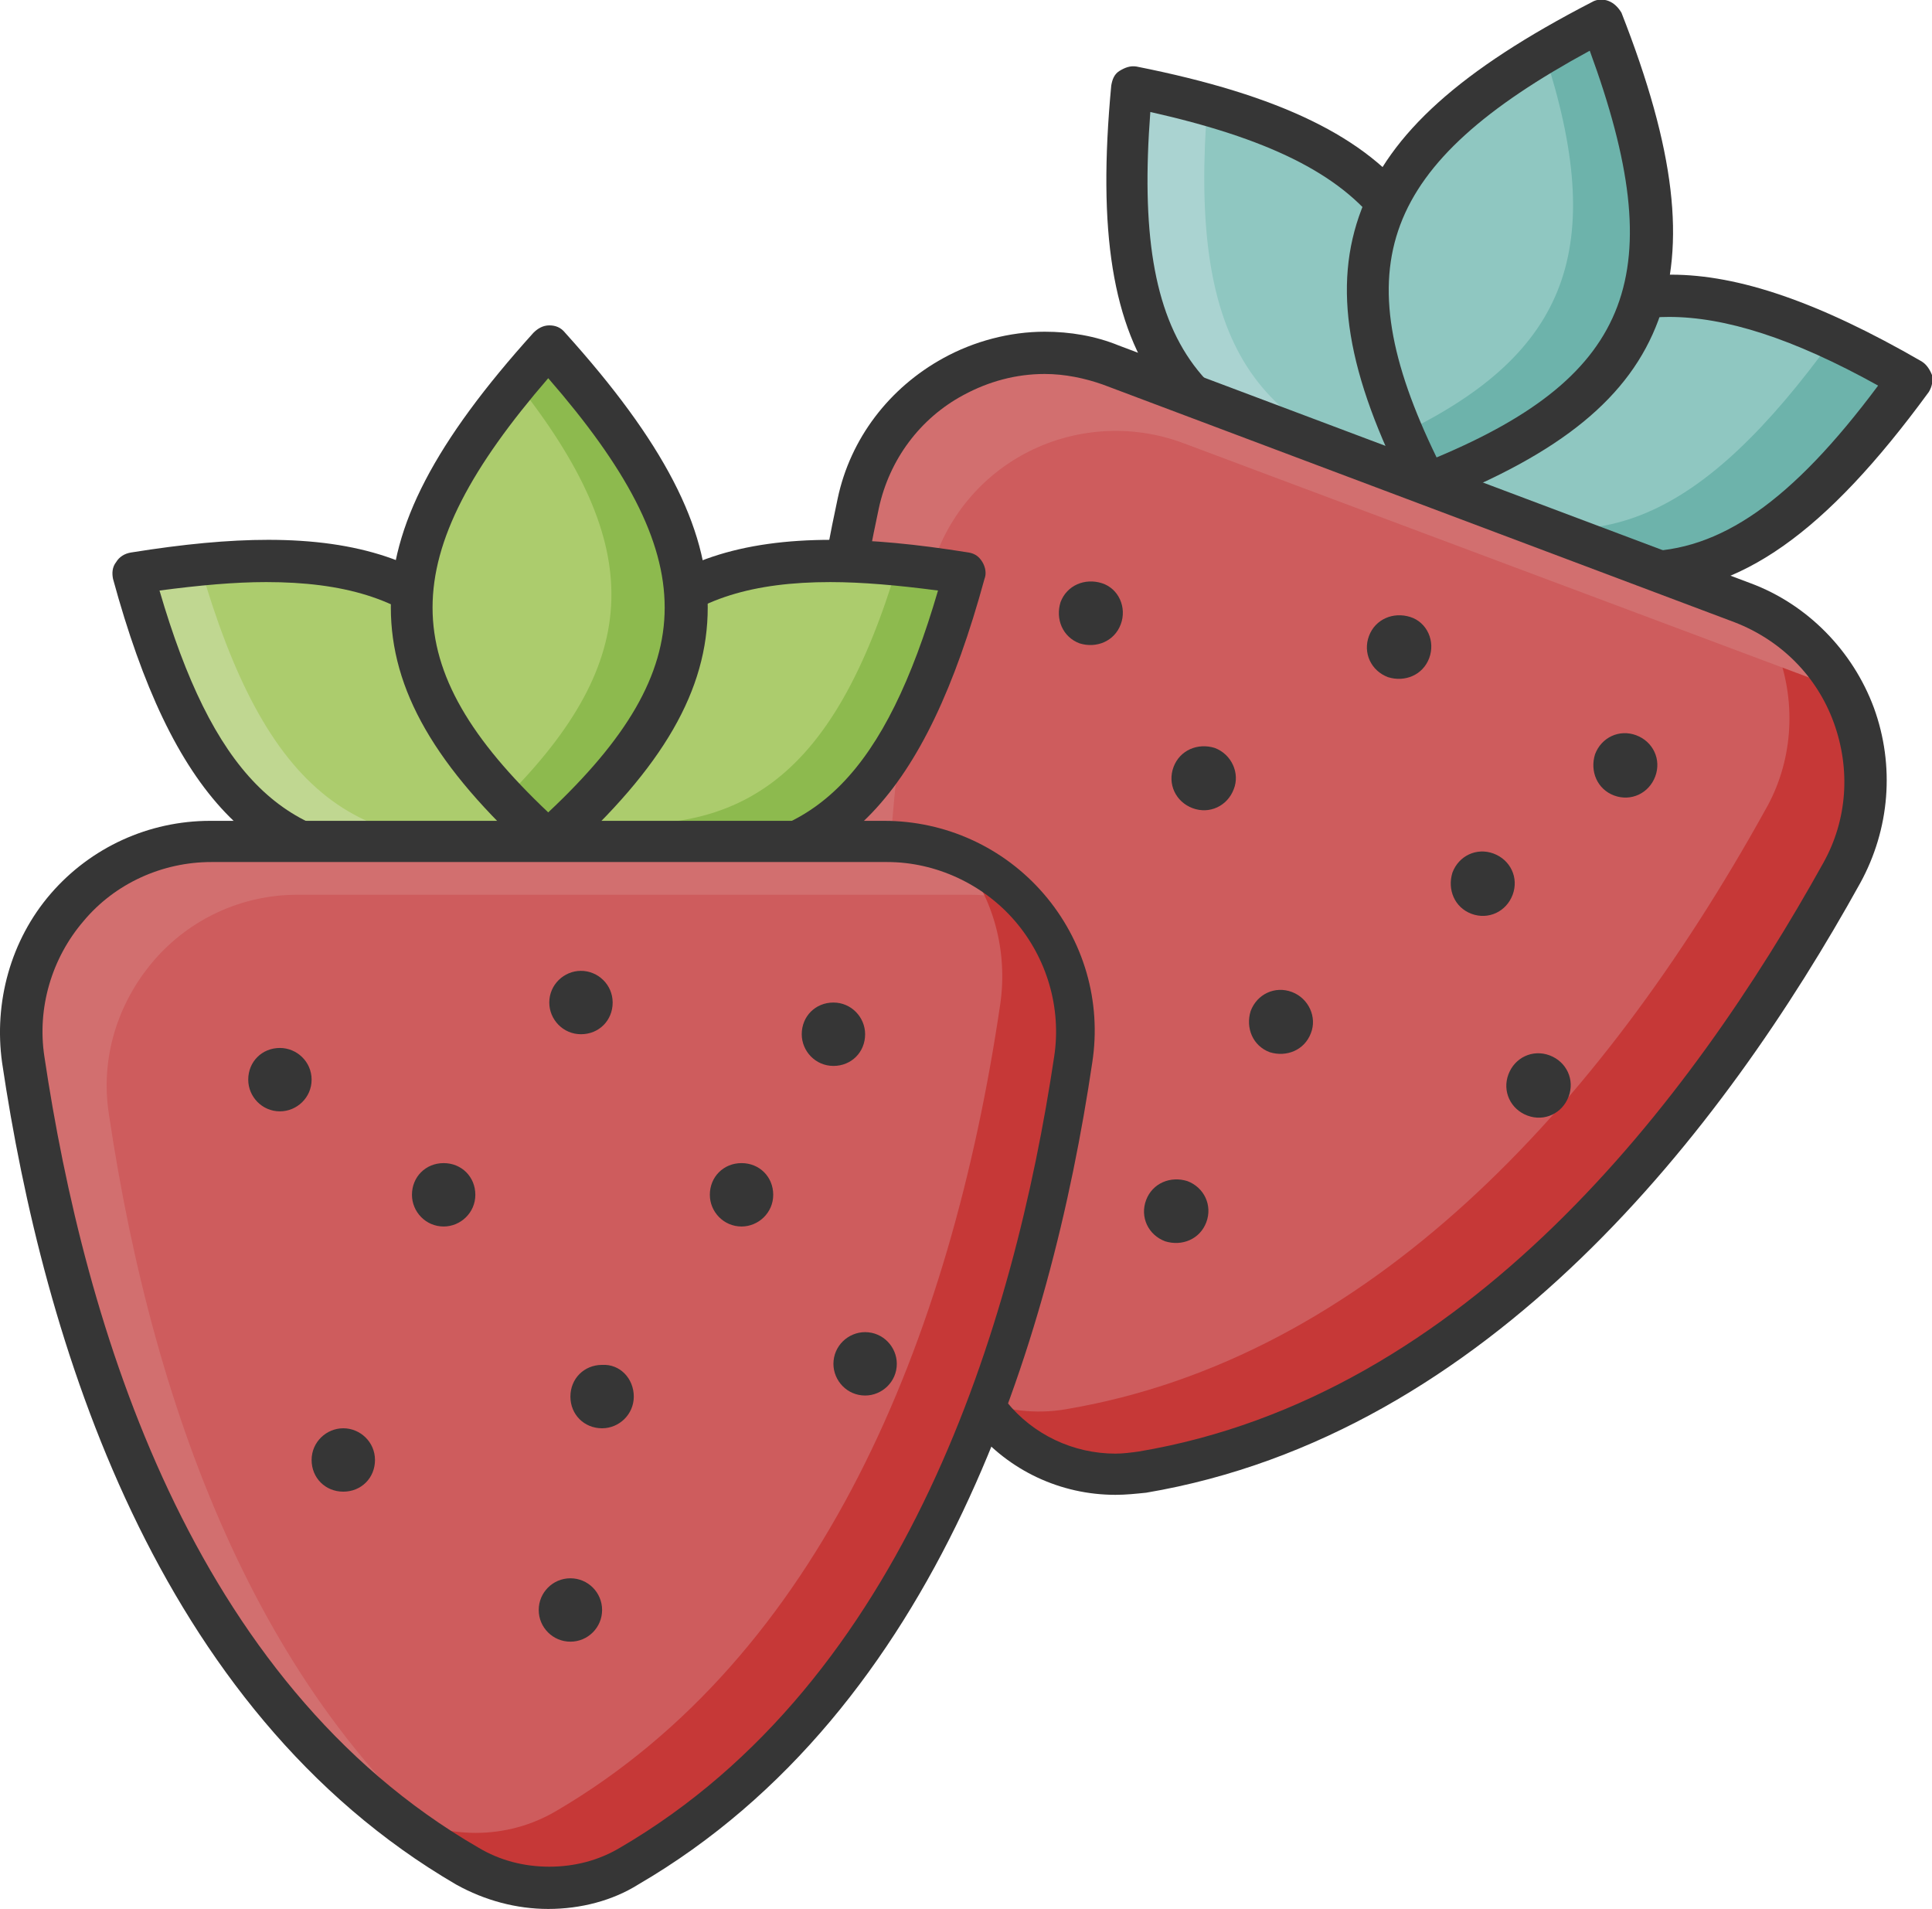 <?xml version="1.0" encoding="utf-8"?>
<!-- Generator: Adobe Illustrator 25.4.1, SVG Export Plug-In . SVG Version: 6.00 Build 0)  -->
<svg version="1.1" id="Layer_1" xmlns="http://www.w3.org/2000/svg" xmlns:xlink="http://www.w3.org/1999/xlink" x="0px" y="0px"
	 viewBox="0 0 182.9 180.7" style="enable-background:new 0 0 182.9 180.7;" xml:space="preserve">
<style type="text/css">
	.st0{fill:#8FC7C1;}
	.st1{fill:#6DB3AB;}
	.st2{fill:#AAD3D1;}
	.st3{fill:#363636;}
	.st4{fill:#CE5C5D;}
	.st5{fill:#C63837;}
	.st6{fill:#D26F6F;}
	.st7{fill:#ACCC6D;}
	.st8{fill:#8DBA4E;}
	.st9{fill:#C0D791;}
</style>
<g>
	<g>
		<g>
			<path class="st0" d="M180.8,35.9c-22.3-12.8-34.1-10.4-45.8,9.9C154.1,59.5,165.7,56.8,180.8,35.9z"/>
			<path class="st1" d="M173.5,32.1c-12.4,17.1-22.5,21.7-36.4,15.1c17.8,12,29.2,8.9,43.8-11.3C178.2,34.5,175.8,33.2,173.5,32.1z"
				/>
			<path class="st0" d="M107.1,8.2c25.3,5.1,32.5,14.6,28,37.6C111.8,43.5,104.7,33.9,107.1,8.2z"/>
			<path class="st2" d="M114.3,9.9c-2.2-0.6-4.6-1.2-7.1-1.7c-2.4,25.7,4.6,35.3,28,37.6c0.1-0.3,0.1-0.7,0.2-1
				C118.1,41.3,112.6,31.6,114.3,9.9z"/>
			<path class="st3" d="M155.5,56.2L155.5,56.2c-6.3,0-13.2-2.8-21.5-8.8c-0.8-0.6-1.1-1.7-0.6-2.6c7.5-13,15.1-18.8,24.8-18.8
				c6.4,0,14,2.6,23.7,8.2c0.5,0.3,0.8,0.8,1,1.3c0.1,0.6,0,1.1-0.3,1.6C172.8,50.5,164.7,56.2,155.5,56.2z M137.7,45.2
				c7,4.8,12.6,7,17.7,7l0,0c7.4,0,14.2-4.7,22.4-15.7C169.7,32,163.3,30,158,30C150.3,30,144.2,34.6,137.7,45.2z"/>
			<path class="st3" d="M135.1,47.8c-0.1,0-0.1,0-0.2,0c-12.7-1.2-20.4-4.6-25-10.8c-4.6-6.2-6-15.1-4.7-28.9
				c0.1-0.6,0.3-1.1,0.8-1.4s1-0.5,1.6-0.4c13.6,2.7,21.8,6.7,26.3,12.8c4.7,6.2,5.6,14.6,3.2,27.1C136.8,47.1,136,47.8,135.1,47.8z
				 M108.9,10.6c-1.7,22.3,4.5,30.6,24.5,33C136.9,23.8,130.7,15.5,108.9,10.6z"/>
			<path class="st0" d="M151.5,2c-22.9,11.9-27.2,23-16.5,43.8C156.8,37.2,160.9,26,151.5,2z"/>
			<path class="st1" d="M151.5,2c-1.9,1-3.7,2-5.3,3c6,18.4,2.3,28.4-13.4,36c0.7,1.6,1.4,3.2,2.3,4.8C156.8,37.2,160.9,26,151.5,2z
				"/>
			<path class="st3" d="M135.1,47.8c-0.7,0-1.4-0.4-1.8-1.1c-5.8-11.3-7.2-19.6-4.4-26.9c2.7-7.2,9.4-13.2,21.8-19.6
				c0.5-0.3,1.1-0.3,1.6-0.1c0.5,0.2,0.9,0.6,1.2,1.1c5.1,13,6.1,21.9,3.5,29.1c-2.7,7.3-9.2,12.6-21.1,17.3
				C135.6,47.7,135.3,47.8,135.1,47.8z M150.5,4.8c-19.7,10.7-23.3,20.4-14.5,38.5C154.6,35.5,158.2,25.8,150.5,4.8z"/>
			<path class="st4" d="M108.1,139.3c-5.4,0.9-10.9-1.1-14.4-5.4c-18.3-22.4-19.3-54.7-12.5-86.3c1.1-5.1,4.4-9.5,9-12
				s10.1-2.9,15-1.1l29.9,11.2L165,56.9c4.9,1.8,8.8,5.7,10.6,10.6s1.4,10.4-1.2,14.9C158.7,110.9,136.6,134.5,108.1,139.3z"/>
			<path class="st5" d="M175.5,67.7c-1.7-4.5-5.1-8.2-9.4-10.2c0.9,1.3,1.7,2.7,2.2,4.3c1.8,4.9,1.4,10.4-1.2,14.9
				c-15.7,28.3-37.7,51.9-66.2,56.7c-2.9,0.5-5.8,0.1-8.4-0.9c0.4,0.5,0.7,1,1.1,1.4c3.5,4.3,9,6.3,14.4,5.4
				c28.5-4.8,50.5-28.4,66.2-56.7C176.9,78,177.3,72.6,175.5,67.7z"/>
			<path class="st6" d="M87.9,55c1.1-5.1,4.4-9.5,9-12s10.1-2.9,15-1.1l29.9,11.2l29.9,11.2c1.1,0.4,2.2,1,3.2,1.6
				c-2-4.1-5.5-7.3-9.8-8.9l-29.9-11.2l-29.9-11.2c-4.9-1.8-10.4-1.4-15,1.1s-7.9,6.9-9,12c-6.8,31.6-5.8,63.9,12.5,86.3
				c1,1.2,2.2,2.3,3.4,3.1C82,114.9,81.5,84.6,87.9,55z"/>
			<path class="st3" d="M105.6,141.5c-5.2,0-10.1-2.3-13.4-6.3c-20.9-25.6-18.5-61.9-12.9-88c1.2-5.7,4.9-10.5,10-13.3
				c2.9-1.6,6.3-2.5,9.6-2.5c2.4,0,4.8,0.4,7,1.3l59.8,22.5c5.4,2,9.7,6.4,11.7,11.8c2,5.5,1.5,11.5-1.3,16.6
				c-12.9,23.3-35.1,52.2-67.6,57.7C107.5,141.4,106.6,141.5,105.6,141.5z M98.9,35.4c-2.7,0-5.3,0.7-7.7,2c-4.1,2.2-7,6.1-8,10.7
				c-5.4,25.2-7.8,60.3,12.1,84.6c2.5,3.1,6.3,4.9,10.3,4.9c0.7,0,1.5-0.1,2.2-0.2c31-5.2,52.3-33.2,64.8-55.7
				c2.3-4.1,2.6-8.9,1-13.3c-1.6-4.4-5-7.8-9.4-9.5l-59.8-22.5C102.7,35.8,100.8,35.4,98.9,35.4z"/>
			<path class="st3" d="M116.8,74.7c-0.6,1.6-2.3,2.4-3.9,1.8c-1.6-0.6-2.4-2.3-1.8-3.9c0.6-1.6,2.3-2.3,3.9-1.8
				C116.6,71.4,117.4,73.2,116.8,74.7z"/>
			<path class="st3" d="M135.3,62.3c-0.6,1.6-2.3,2.3-3.9,1.8c-1.6-0.6-2.4-2.3-1.8-3.9c0.6-1.6,2.3-2.3,3.9-1.8
				C135.1,58.9,135.9,60.7,135.3,62.3z"/>
			<path class="st3" d="M156.7,73.5c-0.6,1.6-2.3,2.4-3.9,1.8c-1.6-0.6-2.3-2.3-1.8-3.9c0.6-1.6,2.3-2.4,3.9-1.8
				C156.5,70.2,157.3,71.9,156.7,73.5z"/>
			<path class="st3" d="M106.1,59.1c-0.6,1.6-2.3,2.3-3.9,1.8c-1.6-0.6-2.3-2.3-1.8-3.9c0.6-1.6,2.3-2.3,3.9-1.8
				C105.9,55.7,106.7,57.5,106.1,59.1z"/>
			<path class="st3" d="M124.1,97.8c-0.6,1.6-2.3,2.3-3.9,1.8c-1.6-0.6-2.3-2.3-1.8-3.9c0.6-1.6,2.3-2.4,3.9-1.8
				C123.9,94.5,124.7,96.3,124.1,97.8z"/>
			<path class="st3" d="M143.2,84.7c-0.6,1.6-2.3,2.4-3.9,1.8c-1.6-0.6-2.3-2.3-1.8-3.9c0.6-1.6,2.3-2.4,3.9-1.8
				C143,81.4,143.8,83.1,143.2,84.7z"/>
			<path class="st3" d="M148.5,103.8c-0.6,1.6-2.3,2.4-3.9,1.8c-1.6-0.6-2.4-2.3-1.8-3.9c0.6-1.6,2.3-2.4,3.9-1.8
				C148.3,100.5,149.1,102.2,148.5,103.8z"/>
			<path class="st3" d="M114.2,115.7c-0.6,1.6-2.3,2.3-3.9,1.8c-1.6-0.6-2.4-2.3-1.8-3.9c0.6-1.6,2.3-2.3,3.9-1.8
				C114,112.4,114.8,114.1,114.2,115.7z"/>
			<path class="st3" d="M99.1,94.9c-0.6,1.6-2.3,2.3-3.9,1.8c-1.6-0.6-2.3-2.3-1.8-3.9c0.6-1.6,2.3-2.4,3.9-1.8
				C98.9,91.6,99.6,93.3,99.1,94.9z"/>
		</g>
		<g>
			<path class="st7" d="M91.3,54.3c-25.4-4.1-35.5,2.2-39.4,25.3C74.5,85.7,84.5,79.1,91.3,54.3z"/>
			<path class="st8" d="M85,53.4c-6.1,20.3-15,27.1-32.7,23.8c-0.1,0.8-0.3,1.5-0.4,2.3c22.6,6.1,32.6-0.5,39.4-25.3
				C89.1,53.9,87,53.6,85,53.4z"/>
			<path class="st7" d="M12.6,54.3C38,50.2,48.1,56.5,52,79.6C29.3,85.7,19.3,79.1,12.6,54.3z"/>
			<path class="st9" d="M18.9,53.4c-2,0.2-4.1,0.5-6.4,0.8C19.3,79,29.3,85.6,51.9,79.5c0-0.2-0.1-0.5-0.1-0.7
				C33.8,82.1,25.1,74.9,18.9,53.4z"/>
			<path class="st3" d="M65.6,83.7L65.6,83.7c-4.1,0-8.7-0.7-14.2-2.2c-1-0.3-1.6-1.2-1.4-2.2c3.3-20,11.6-28.2,28.7-28.2
				c3.8,0,8,0.4,13,1.2c0.6,0.1,1,0.4,1.3,0.9c0.3,0.5,0.4,1.1,0.2,1.6C87.6,75.3,79.6,83.7,65.6,83.7z M54.2,78.1
				c4.4,1.1,8.1,1.6,11.4,1.6c11.6,0,18.2-6.7,23.2-23.8c-3.8-0.5-7.2-0.8-10.2-0.8C64.1,55.1,57.4,61.4,54.2,78.1z"/>
			<path class="st3" d="M38.3,83.7c-14,0-22-8.4-27.6-28.9c-0.1-0.5-0.1-1.1,0.3-1.6c0.3-0.5,0.8-0.8,1.4-0.9c5-0.8,9.2-1.2,13-1.2
				c17,0,25.3,8.2,28.7,28.2c0.2,1-0.5,2-1.4,2.2C47,83,42.3,83.7,38.3,83.7z M15.1,55.9c5,17.1,11.6,23.8,23.2,23.8
				c3.3,0,7-0.5,11.4-1.6c-3.2-16.7-9.9-23-24.5-23C22.2,55.1,18.9,55.4,15.1,55.9z"/>
			<path class="st7" d="M51.9,32.8c-17.2,19.1-17.3,31.1,0,46.8C69.3,63.9,69.2,51.9,51.9,32.8z"/>
			<path class="st8" d="M51.9,32.8c-1.1,1.2-2,2.3-3,3.4c12.3,15.5,12,26.3-1.1,39.4c1.2,1.3,2.6,2.6,4.1,4
				C69.3,63.9,69.2,51.9,51.9,32.8z"/>
			<path class="st3" d="M51.9,81.6c-0.5,0-1-0.2-1.3-0.5C41.2,72.6,37,65.3,37,57.5c0-7.7,4.2-15.7,13.5-26c0.4-0.4,0.9-0.7,1.5-0.7
				s1.1,0.2,1.5,0.7C62.8,41.8,67,49.9,67,57.5c0,7.8-4.2,15.1-13.6,23.6C52.9,81.4,52.4,81.6,51.9,81.6z M51.9,35.8
				c-14.6,16.9-14.6,27.3,0,41.1C66.6,63.1,66.6,52.7,51.9,35.8z"/>
			<path class="st4" d="M59.6,176.6c-4.7,2.8-10.6,2.8-15.4,0c-25-14.5-37.3-44.4-42-76.4C1.4,95,3,89.8,6.4,85.8s8.4-6.3,13.6-6.3
				h31.9h31.9c5.2,0,10.2,2.3,13.6,6.2c3.4,4,4.9,9.2,4.2,14.4C96.9,132.2,84.6,162.1,59.6,176.6z"/>
			<path class="st6" d="M10.3,105.4C9.5,100.2,11.1,95,14.5,91c3.4-4,8.4-6.3,13.6-6.3H60h31.9c1.8,0,3.6,0.3,5.3,0.8
				c-3.4-3.8-8.3-6-13.4-6H51.9H20c-5.2,0-10.2,2.3-13.6,6.3c-3.4,4-4.9,9.2-4.2,14.4c4.7,32,17.1,61.8,42,76.4
				c0.4,0.3,0.9,0.5,1.4,0.7C25.1,161.6,14.6,134.4,10.3,105.4z"/>
			<path class="st5" d="M97.5,85.9c-1.8-2.1-4.1-3.7-6.6-4.8c3.2,3.9,4.5,9,3.8,13.9c-4.7,32-17.1,61.8-42,76.4
				c-4.7,2.8-10.6,2.8-15.4,0c-1-0.6-2-1.2-3-1.8c3,2.6,6.3,5,9.9,7.1c4.7,2.8,10.6,2.8,15.4,0c25-14.5,37.3-44.4,42-76.4
				C102.4,95.1,100.9,89.8,97.5,85.9z"/>
			<path class="st3" d="M51.9,180.7c-3,0-6-0.8-8.7-2.3c-28.5-16.6-39.1-51.5-43-77.8C-0.6,94.9,1,89,4.8,84.6s9.3-6.9,15.1-6.9
				h63.8c5.8,0,11.3,2.5,15.1,6.9s5.5,10.2,4.6,16c-3.9,26.3-14.5,61.2-43,77.8C58,179.9,55,180.7,51.9,180.7z M20,81.6
				c-4.6,0-9.1,2-12.1,5.6c-3,3.5-4.4,8.2-3.7,12.8c3.8,25.5,13.9,59.2,41.1,74.9c2,1.2,4.3,1.8,6.7,1.8c2.4,0,4.7-0.6,6.7-1.8
				C85.8,159.1,96,125.4,99.8,100c0.7-4.6-0.7-9.3-3.7-12.8s-7.5-5.6-12.1-5.6H20z"/>
			<path class="st3" d="M45,113.1c0,1.7-1.4,3-3,3c-1.7,0-3-1.4-3-3c0-1.7,1.3-3,3-3C43.7,110.1,45,111.4,45,113.1z"/>
			<path class="st3" d="M58,94.9c0,1.7-1.3,3-3,3s-3-1.4-3-3c0-1.7,1.4-3,3-3C56.6,91.9,58,93.2,58,94.9z"/>
			<path class="st3" d="M81.9,97.9c0,1.7-1.3,3-3,3s-3-1.4-3-3c0-1.7,1.3-3,3-3S81.9,96.3,81.9,97.9z"/>
			<path class="st3" d="M29.5,102.2c0,1.7-1.4,3-3,3c-1.7,0-3-1.4-3-3c0-1.7,1.3-3,3-3C28.1,99.2,29.5,100.5,29.5,102.2z"/>
			<path class="st3" d="M60,132.2c0,1.7-1.4,3-3,3c-1.7,0-3-1.3-3-3s1.3-3,3-3C58.7,129.1,60,130.5,60,132.2z"/>
			<path class="st3" d="M73.2,113.1c0,1.7-1.4,3-3,3c-1.7,0-3-1.4-3-3c0-1.7,1.3-3,3-3S73.2,111.4,73.2,113.1z"/>
			<path class="st3" d="M84.9,129.1c0,1.7-1.4,3-3,3c-1.7,0-3-1.4-3-3c0-1.7,1.4-3,3-3C83.6,126.1,84.9,127.5,84.9,129.1z"/>
			<circle class="st3" cx="54" cy="152.4" r="3"/>
			<path class="st3" d="M35.5,138.2c0,1.7-1.3,3-3,3s-3-1.3-3-3s1.4-3,3-3C34.1,135.2,35.5,136.5,35.5,138.2z"/>
		</g>
	</g>
</g>
</svg>
